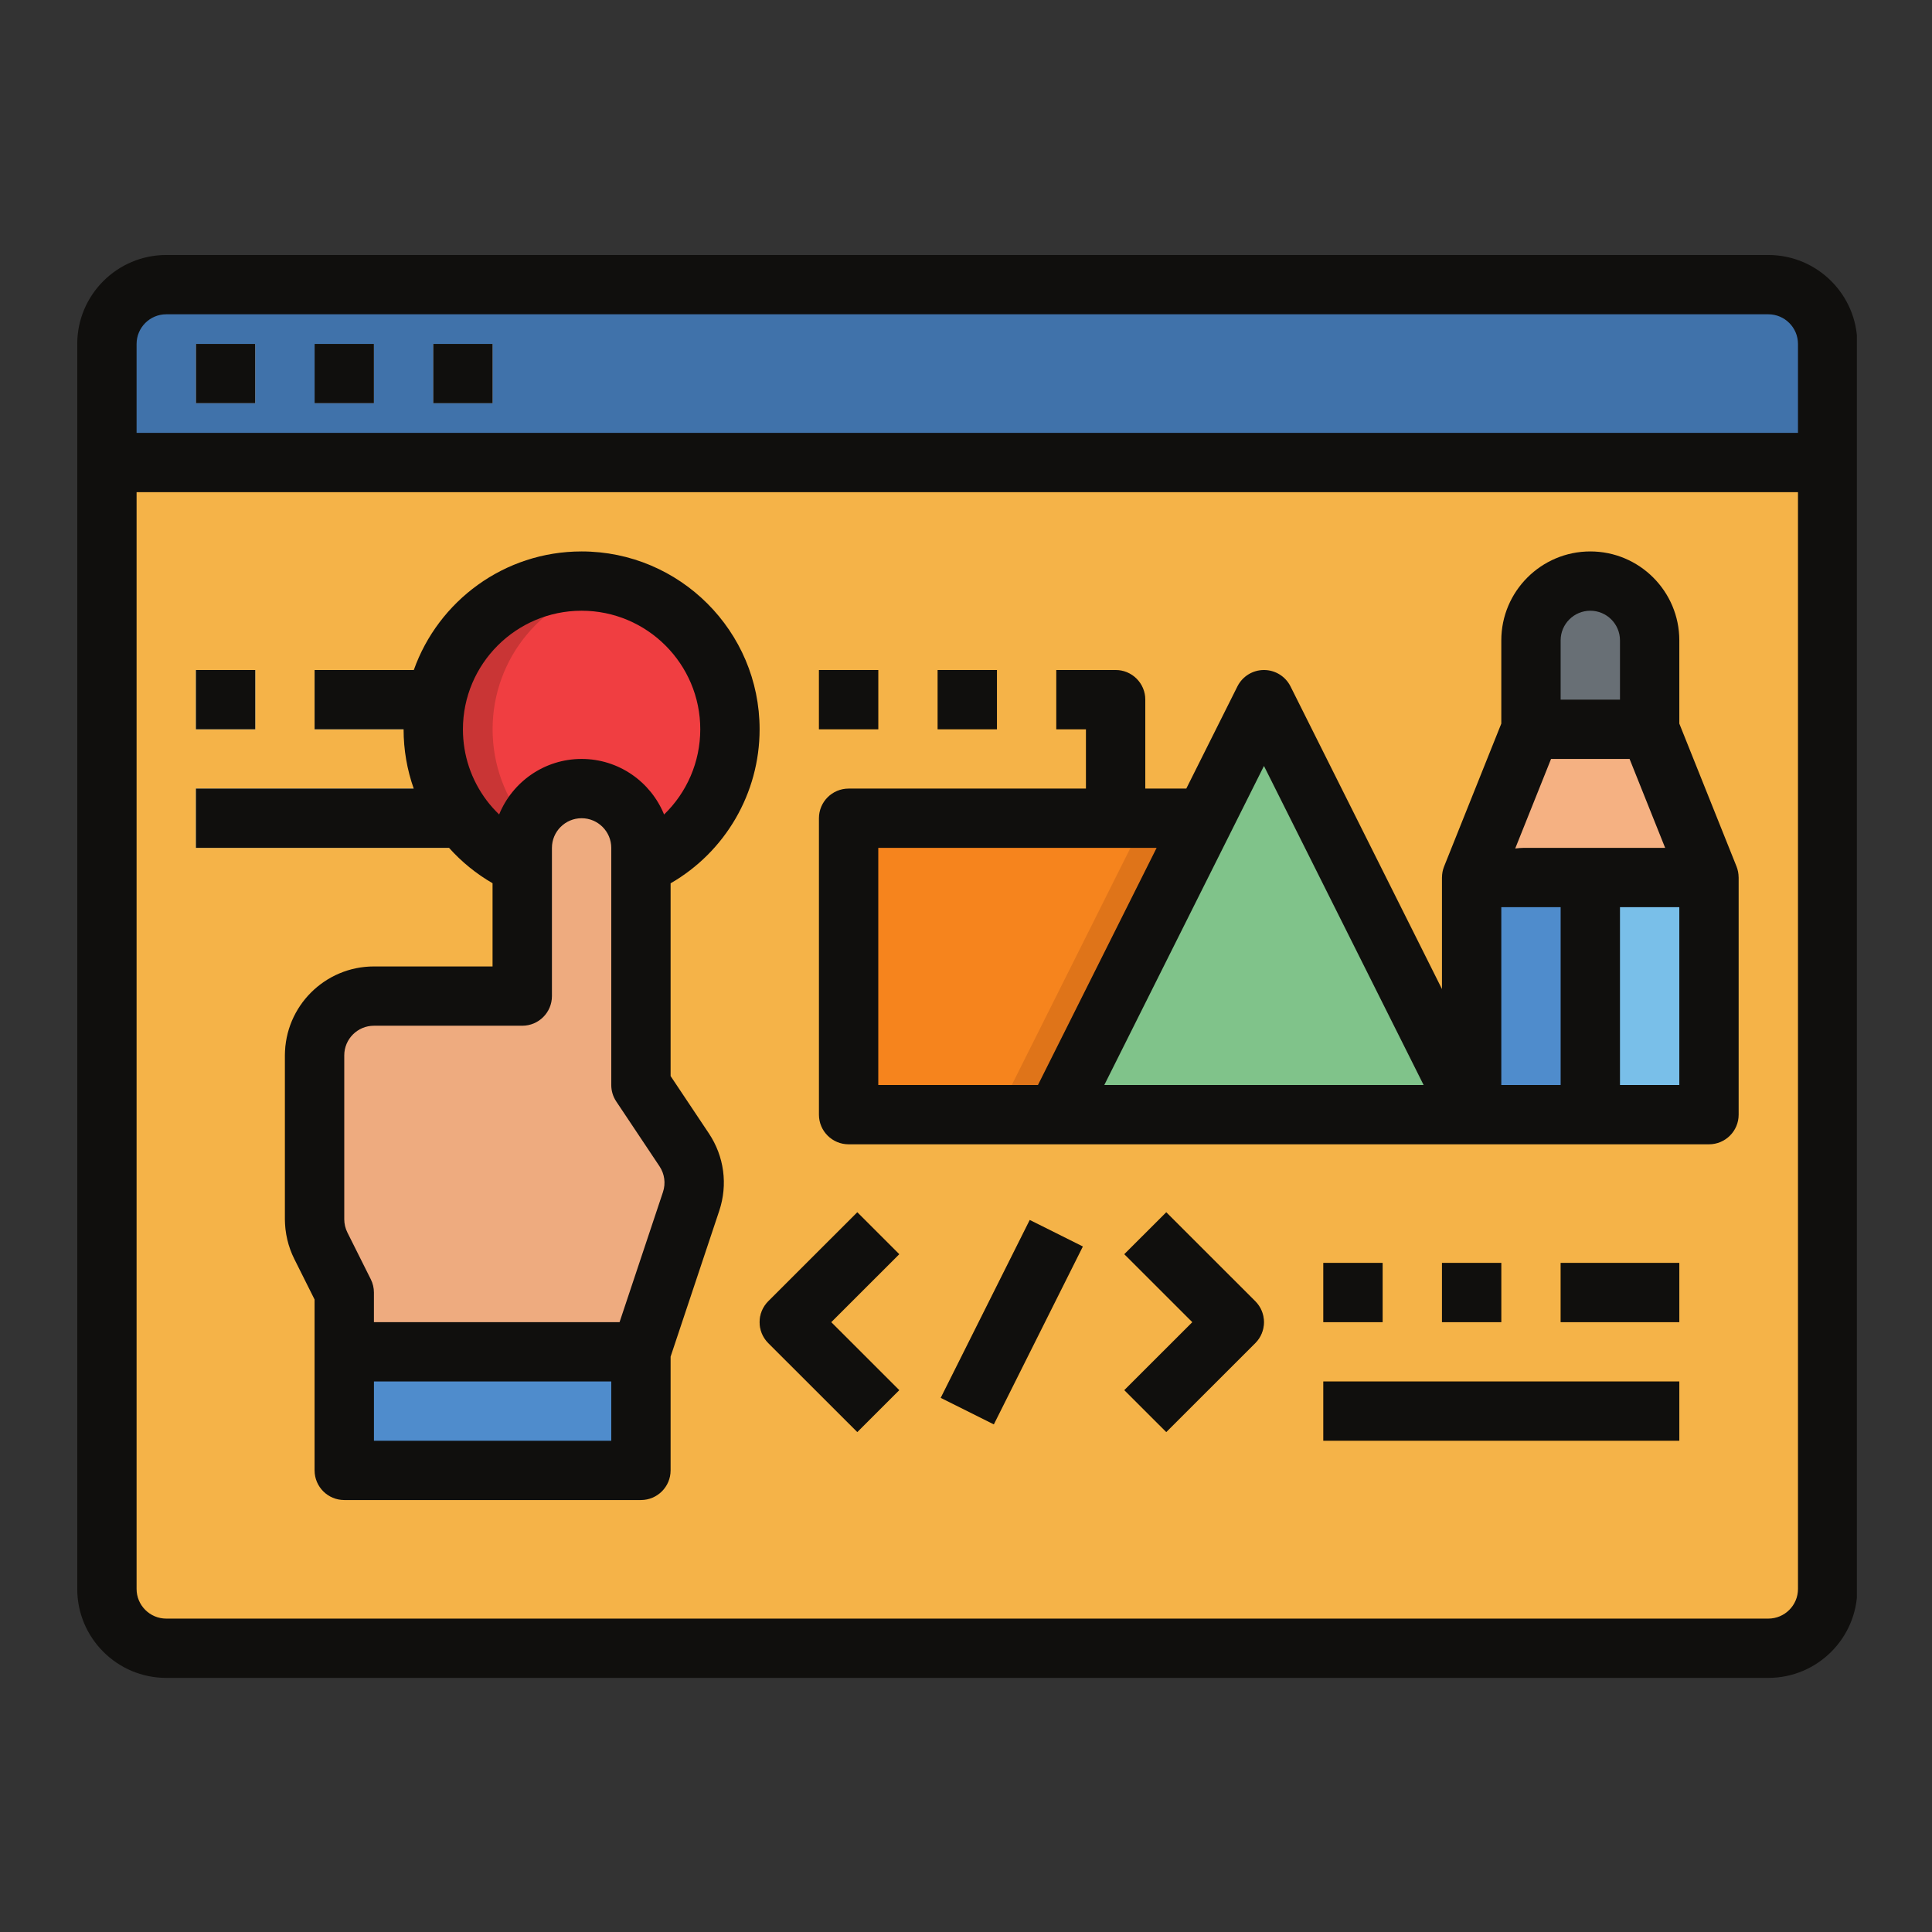<?xml version="1.0" encoding="UTF-8"?>
<svg xmlns="http://www.w3.org/2000/svg" xmlns:xlink="http://www.w3.org/1999/xlink" width="1008pt" height="1008pt" viewBox="0 0 1008 1008" version="1.2">
<rect x="0" y="0" width="1008" height="1008" fill="#333333" stroke="none"/>
<defs>
<clipPath id="clip1">
  <path d="M 40.301 133.043 L 968.801 133.043 L 968.801 875.426 L 40.301 875.426 Z M 40.301 133.043 "/>
</clipPath>
</defs>
<g id="surface1">
<path style=" stroke:none;fill-rule:nonzero;fill:rgb(96.078%,70.2%,28.239%);fill-opacity:1;" d="M 922.602 859.957 L 86.738 859.957 C 69.645 859.957 55.781 846.105 55.781 829.023 L 55.781 179.441 C 55.781 162.359 69.645 148.512 86.738 148.512 L 922.602 148.512 C 939.695 148.512 953.559 162.359 953.559 179.441 L 953.559 829.023 C 953.559 846.105 939.695 859.957 922.602 859.957 "/>
<path style=" stroke:none;fill-rule:nonzero;fill:rgb(25.099%,44.71%,66.669%);fill-opacity:1;" d="M 953.559 241.309 L 55.781 241.309 L 55.781 179.441 C 55.781 162.359 69.645 148.512 86.738 148.512 L 922.602 148.512 C 939.695 148.512 953.559 162.359 953.559 179.441 L 953.559 241.309 "/>
<path style=" stroke:none;fill-rule:nonzero;fill:rgb(92.94%,92.94%,92.94%);fill-opacity:1;" d="M 133.176 210.375 L 102.219 210.375 L 102.219 179.441 L 133.176 179.441 L 133.176 210.375 "/>
<path style=" stroke:none;fill-rule:nonzero;fill:rgb(87.059%,86.67%,85.489%);fill-opacity:1;" d="M 195.09 210.375 L 164.133 210.375 L 164.133 179.441 L 195.09 179.441 L 195.09 210.375 "/>
<path style=" stroke:none;fill-rule:nonzero;fill:rgb(79.61%,79.219%,78.429%);fill-opacity:1;" d="M 257.008 210.375 L 226.051 210.375 L 226.051 179.441 L 257.008 179.441 L 257.008 210.375 "/>
<path style=" stroke:none;fill-rule:nonzero;fill:rgb(80.779%,52.55%,9.799%);fill-opacity:1;" d="M 318.922 767.16 L 164.133 767.16 L 164.133 705.293 L 318.922 705.293 L 318.922 767.16 "/>
<path style=" stroke:none;fill-rule:nonzero;fill:rgb(80.779%,52.55%,9.799%);fill-opacity:1;" d="M 447.289 747.16 L 400.852 700.762 C 394.805 694.723 394.805 684.934 400.852 678.895 L 447.289 632.492 L 469.176 654.363 L 433.684 689.828 L 469.176 725.293 L 447.289 747.16 "/>
<path style=" stroke:none;fill-rule:nonzero;fill:rgb(80.779%,52.55%,9.799%);fill-opacity:1;" d="M 608.488 747.16 L 586.598 725.293 L 622.09 689.828 L 586.598 654.363 L 608.488 632.492 L 654.926 678.895 C 660.969 684.934 660.969 694.723 654.926 700.762 L 608.488 747.16 "/>
<path style=" stroke:none;fill-rule:nonzero;fill:rgb(80.779%,52.55%,9.799%);fill-opacity:1;" d="M 518.516 743.145 L 490.824 729.309 L 537.262 636.512 L 564.953 650.348 L 518.516 743.145 "/>
<path style=" stroke:none;fill-rule:nonzero;fill:rgb(91.37%,58.429%,10.979%);fill-opacity:1;" d="M 721.375 689.828 L 690.418 689.828 L 690.418 658.895 L 721.375 658.895 L 721.375 689.828 "/>
<path style=" stroke:none;fill-rule:nonzero;fill:rgb(91.37%,58.429%,10.979%);fill-opacity:1;" d="M 783.289 689.828 L 752.332 689.828 L 752.332 658.895 L 783.289 658.895 L 783.289 689.828 "/>
<path style=" stroke:none;fill-rule:nonzero;fill:rgb(91.37%,58.429%,10.979%);fill-opacity:1;" d="M 876.164 689.828 L 814.246 689.828 L 814.246 658.895 L 876.164 658.895 L 876.164 689.828 "/>
<path style=" stroke:none;fill-rule:nonzero;fill:rgb(91.37%,58.429%,10.979%);fill-opacity:1;" d="M 876.164 751.691 L 690.418 751.691 L 690.418 720.762 L 876.164 720.762 L 876.164 751.691 "/>
<path style=" stroke:none;fill-rule:nonzero;fill:rgb(30.98%,54.9%,79.999%);fill-opacity:1;" d="M 891.641 581.562 L 767.812 581.562 L 767.812 457.836 L 891.641 457.836 L 891.641 581.562 "/>
<path style=" stroke:none;fill-rule:nonzero;fill:rgb(96.078%,69.409%,50.98%);fill-opacity:1;" d="M 798.77 380.504 L 767.812 457.836 L 891.641 457.836 L 860.684 380.504 L 798.77 380.504 "/>
<path style=" stroke:none;fill-rule:nonzero;fill:rgb(40.779%,43.529%,45.879%);fill-opacity:1;" d="M 860.684 380.504 L 798.77 380.504 L 798.77 334.105 C 798.77 317.023 812.629 303.172 829.727 303.172 C 846.824 303.172 860.684 317.023 860.684 334.105 L 860.684 380.504 "/>
<path style=" stroke:none;fill-rule:nonzero;fill:rgb(78.429%,92.94%,94.119%);fill-opacity:1;" d="M 241.527 380.504 L 164.133 380.504 L 164.133 349.57 L 241.527 349.57 L 241.527 380.504 "/>
<path style=" stroke:none;fill-rule:nonzero;fill:rgb(78.429%,92.94%,94.119%);fill-opacity:1;" d="M 257.008 442.367 L 102.219 442.367 L 102.219 411.438 L 257.008 411.438 L 257.008 442.367 "/>
<path style=" stroke:none;fill-rule:nonzero;fill:rgb(78.429%,92.94%,94.119%);fill-opacity:1;" d="M 133.176 380.504 L 102.219 380.504 L 102.219 349.57 L 133.176 349.57 L 133.176 380.504 "/>
<path style=" stroke:none;fill-rule:nonzero;fill:rgb(91.37%,58.429%,10.979%);fill-opacity:1;" d="M 458.234 380.504 L 427.273 380.504 L 427.273 349.57 L 458.234 349.57 L 458.234 380.504 "/>
<path style=" stroke:none;fill-rule:nonzero;fill:rgb(91.37%,58.429%,10.979%);fill-opacity:1;" d="M 520.148 380.504 L 489.191 380.504 L 489.191 349.57 L 520.148 349.57 L 520.148 380.504 "/>
<path style=" stroke:none;fill-rule:nonzero;fill:rgb(91.37%,58.429%,10.979%);fill-opacity:1;" d="M 597.543 442.367 L 566.586 442.367 L 566.586 380.504 L 551.105 380.504 L 551.105 349.57 L 582.062 349.57 C 590.613 349.57 597.543 356.496 597.543 365.039 L 597.543 442.367 "/>
<path style=" stroke:none;fill-rule:nonzero;fill:rgb(96.469%,51.759%,11.369%);fill-opacity:1;" d="M 628.5 426.902 L 628.5 581.562 L 442.754 581.562 L 442.754 426.902 L 628.5 426.902 "/>
<path style=" stroke:none;fill-rule:nonzero;fill:rgb(87.45%,45.49%,9.799%);fill-opacity:1;" d="M 628.5 426.902 L 628.5 581.562 L 520.148 581.562 L 597.543 426.902 L 628.5 426.902 "/>
<path style=" stroke:none;fill-rule:nonzero;fill:rgb(80.779%,52.55%,9.799%);fill-opacity:1;" d="M 341.484 599.906 L 318.922 566.098 L 318.922 442.367 C 318.922 425.285 305.062 411.438 287.965 411.438 C 270.867 411.438 257.008 425.285 257.008 442.367 L 257.008 519.699 L 179.613 519.699 C 162.516 519.699 148.656 533.551 148.656 550.633 L 148.656 636.125 C 148.656 640.93 149.773 645.664 151.926 649.961 L 164.133 674.363 L 164.133 705.293 L 318.922 705.293 L 345.09 626.852 C 348.113 617.789 346.781 607.852 341.484 599.906 "/>
<path style=" stroke:none;fill-rule:nonzero;fill:rgb(30.98%,54.9%,79.999%);fill-opacity:1;" d="M 334.402 767.16 L 179.613 767.16 L 179.613 705.293 L 334.402 705.293 L 334.402 767.16 "/>
<path style=" stroke:none;fill-rule:nonzero;fill:rgb(25.099%,44.71%,66.669%);fill-opacity:1;" d="M 195.09 767.16 L 179.613 767.16 L 179.613 705.293 L 195.09 705.293 L 195.09 767.16 "/>
<path style=" stroke:none;fill-rule:nonzero;fill:rgb(47.449%,74.899%,91.37%);fill-opacity:1;" d="M 829.727 581.562 L 891.641 581.562 L 891.641 457.836 L 829.727 457.836 Z M 829.727 581.562 "/>
<path style=" stroke:none;fill-rule:nonzero;fill:rgb(50.2%,76.469%,54.12%);fill-opacity:1;" d="M 767.812 581.562 L 551.105 581.562 L 659.457 365.039 Z M 767.812 581.562 "/>
<path style=" stroke:none;fill-rule:nonzero;fill:rgb(78.819%,20.779%,20.779%);fill-opacity:1;" d="M 380.84 380.504 C 380.84 417.914 354.258 449.113 318.922 456.285 C 313.91 457.289 308.742 457.836 303.445 457.836 C 260.703 457.836 226.051 423.211 226.051 380.504 C 226.051 337.797 260.703 303.172 303.445 303.172 C 308.742 303.172 313.91 303.715 318.922 304.723 C 354.258 311.895 380.84 343.09 380.84 380.504 "/>
<path style=" stroke:none;fill-rule:nonzero;fill:rgb(94.119%,24.309%,25.49%);fill-opacity:1;" d="M 380.84 380.504 C 380.84 417.914 354.258 449.113 318.922 456.285 C 283.59 449.113 257.008 417.914 257.008 380.504 C 257.008 343.09 283.59 311.895 318.922 304.723 C 354.258 311.895 380.84 343.09 380.84 380.504 "/>
<path style=" stroke:none;fill-rule:nonzero;fill:rgb(93.329%,67.059%,49.799%);fill-opacity:1;" d="M 356.961 599.906 L 334.402 566.098 L 334.402 442.367 C 334.402 425.285 320.539 411.438 303.445 411.438 C 286.348 411.438 272.484 425.285 272.484 442.367 L 272.484 519.699 L 195.09 519.699 C 177.996 519.699 164.133 533.551 164.133 550.633 L 164.133 636.125 C 164.133 640.93 165.254 645.664 167.406 649.961 L 179.613 674.363 L 179.613 705.293 L 334.402 705.293 L 360.566 626.852 C 363.59 617.789 362.262 607.852 356.961 599.906 "/>
<g clip-path="url(#clip1)" clip-rule="nonzero">
<path style=" stroke:none;fill-rule:nonzero;fill:rgb(6.27%,5.879%,5.099%);fill-opacity:1;" d="M 922.602 844.488 L 86.738 844.488 C 78.207 844.488 71.262 837.551 71.262 829.023 L 71.262 256.773 L 938.078 256.773 L 938.078 829.023 C 938.078 837.551 931.133 844.488 922.602 844.488 Z M 86.738 163.977 L 922.602 163.977 C 931.133 163.977 938.078 170.918 938.078 179.441 L 938.078 225.84 L 71.262 225.84 L 71.262 179.441 C 71.262 170.918 78.207 163.977 86.738 163.977 Z M 922.602 133.043 L 86.738 133.043 C 61.133 133.043 40.301 153.855 40.301 179.441 L 40.301 829.023 C 40.301 854.609 61.133 875.422 86.738 875.422 L 922.602 875.422 C 948.207 875.422 969.035 854.609 969.035 829.023 L 969.035 179.441 C 969.035 153.855 948.207 133.043 922.602 133.043 "/>
</g>
<path style=" stroke:none;fill-rule:nonzero;fill:rgb(6.27%,5.879%,5.099%);fill-opacity:1;" d="M 133.176 179.441 L 102.219 179.441 L 102.219 210.375 L 133.176 210.375 L 133.176 179.441 "/>
<path style=" stroke:none;fill-rule:nonzero;fill:rgb(6.27%,5.879%,5.099%);fill-opacity:1;" d="M 195.09 179.441 L 164.133 179.441 L 164.133 210.375 L 195.09 210.375 L 195.09 179.441 "/>
<path style=" stroke:none;fill-rule:nonzero;fill:rgb(6.27%,5.879%,5.099%);fill-opacity:1;" d="M 257.008 179.441 L 226.051 179.441 L 226.051 210.375 L 257.008 210.375 L 257.008 179.441 "/>
<path style=" stroke:none;fill-rule:nonzero;fill:rgb(6.27%,5.879%,5.099%);fill-opacity:1;" d="M 318.922 751.691 L 195.09 751.691 L 195.09 720.762 L 318.922 720.762 Z M 179.613 550.633 C 179.613 542.105 186.559 535.164 195.09 535.164 L 272.484 535.164 C 281.035 535.164 287.965 528.242 287.965 519.699 L 287.965 442.367 C 287.965 433.844 294.91 426.902 303.445 426.902 C 311.977 426.902 318.922 433.844 318.922 442.367 L 318.922 566.098 C 318.922 569.148 319.828 572.141 321.523 574.676 L 344.082 608.488 C 346.75 612.488 347.41 617.398 345.891 621.961 L 323.246 689.828 L 195.09 689.828 L 195.09 674.363 C 195.09 671.961 194.531 669.59 193.457 667.445 L 181.246 643.043 C 180.18 640.906 179.613 638.512 179.613 636.125 Z M 241.527 380.504 C 241.527 346.391 269.305 318.641 303.445 318.641 C 337.582 318.641 365.359 346.391 365.359 380.504 C 365.359 397.578 358.324 413.512 346.48 424.961 C 339.57 407.984 322.891 395.969 303.445 395.969 C 284.004 395.969 267.332 407.969 260.422 424.938 C 258.074 422.672 255.883 420.242 253.91 417.621 C 245.812 406.828 241.527 394 241.527 380.504 Z M 349.879 561.418 L 349.879 460.863 C 378.391 444.422 396.316 413.906 396.316 380.504 C 396.316 329.332 354.656 287.707 303.445 287.707 C 263.082 287.707 228.672 313.57 215.898 349.57 L 164.133 349.57 L 164.133 380.504 L 210.57 380.504 C 210.57 391.191 212.383 401.605 215.859 411.438 L 102.219 411.438 L 102.219 442.367 L 234.289 442.367 C 240.84 449.68 248.512 455.918 257.008 460.824 L 257.008 504.234 L 195.09 504.234 C 169.484 504.234 148.656 525.047 148.656 550.633 L 148.656 636.125 C 148.656 643.293 150.348 650.469 153.559 656.879 L 164.133 678.016 L 164.133 767.16 C 164.133 775.699 171.062 782.625 179.613 782.625 L 334.402 782.625 C 342.949 782.625 349.879 775.699 349.879 767.16 L 349.879 707.809 L 375.254 631.738 C 379.816 618.062 377.844 603.328 369.84 591.328 L 349.879 561.418 "/>
<path style=" stroke:none;fill-rule:nonzero;fill:rgb(6.27%,5.879%,5.099%);fill-opacity:1;" d="M 447.289 632.492 L 400.852 678.895 C 394.805 684.934 394.805 694.723 400.852 700.762 L 447.289 747.16 L 469.176 725.293 L 433.684 689.828 L 469.176 654.363 L 447.289 632.492 "/>
<path style=" stroke:none;fill-rule:nonzero;fill:rgb(6.27%,5.879%,5.099%);fill-opacity:1;" d="M 608.488 632.492 L 586.598 654.363 L 622.09 689.828 L 586.598 725.293 L 608.488 747.16 L 654.926 700.762 C 660.969 694.723 660.969 684.934 654.926 678.895 L 608.488 632.492 "/>
<path style=" stroke:none;fill-rule:nonzero;fill:rgb(6.27%,5.879%,5.099%);fill-opacity:1;" d="M 490.824 729.309 L 518.516 743.145 L 564.953 650.348 L 537.262 636.512 L 490.824 729.309 "/>
<path style=" stroke:none;fill-rule:nonzero;fill:rgb(6.27%,5.879%,5.099%);fill-opacity:1;" d="M 690.418 658.895 L 690.418 689.828 L 721.375 689.828 L 721.375 658.895 L 690.418 658.895 "/>
<path style=" stroke:none;fill-rule:nonzero;fill:rgb(6.27%,5.879%,5.099%);fill-opacity:1;" d="M 752.332 658.895 L 752.332 689.828 L 783.289 689.828 L 783.289 658.895 L 752.332 658.895 "/>
<path style=" stroke:none;fill-rule:nonzero;fill:rgb(6.27%,5.879%,5.099%);fill-opacity:1;" d="M 814.246 689.828 L 876.164 689.828 L 876.164 658.895 L 814.246 658.895 L 814.246 689.828 "/>
<path style=" stroke:none;fill-rule:nonzero;fill:rgb(6.27%,5.879%,5.099%);fill-opacity:1;" d="M 690.418 751.691 L 876.164 751.691 L 876.164 720.762 L 690.418 720.762 L 690.418 751.691 "/>
<path style=" stroke:none;fill-rule:nonzero;fill:rgb(6.27%,5.879%,5.099%);fill-opacity:1;" d="M 876.164 566.098 L 845.207 566.098 L 845.207 473.301 L 876.164 473.301 Z M 783.289 473.301 L 814.246 473.301 L 814.246 566.098 L 783.289 566.098 Z M 576.152 566.098 L 659.457 399.625 L 742.762 566.098 Z M 458.234 442.367 L 603.453 442.367 L 541.539 566.098 L 458.234 566.098 Z M 814.246 334.105 C 814.246 325.578 821.195 318.641 829.727 318.641 C 838.258 318.641 845.207 325.578 845.207 334.105 L 845.207 365.039 L 814.246 365.039 Z M 794.898 442.367 C 793.816 442.367 792.32 442.48 790.547 442.691 L 809.246 395.969 L 850.211 395.969 L 868.777 442.367 Z M 907.121 458.105 L 907.121 457.836 C 907.121 457.773 907.105 457.715 907.105 457.652 C 907.082 455.797 906.742 453.914 906.02 452.086 L 876.164 377.527 L 876.164 334.105 C 876.164 308.52 855.332 287.707 829.727 287.707 C 804.121 287.707 783.289 308.52 783.289 334.105 L 783.289 377.527 L 753.438 452.086 C 752.695 453.945 752.355 455.863 752.348 457.742 C 752.34 457.781 752.332 457.805 752.332 457.836 L 752.332 458.105 C 752.332 458.121 752.332 458.129 752.332 458.145 L 752.332 516.043 L 673.305 358.121 C 670.684 352.879 665.324 349.57 659.457 349.57 C 653.594 349.57 648.234 352.879 645.613 358.121 L 618.934 411.438 L 597.543 411.438 L 597.543 365.039 C 597.543 356.496 590.613 349.57 582.062 349.57 L 551.105 349.57 L 551.105 380.504 L 566.586 380.504 L 566.586 411.438 L 442.754 411.438 C 434.207 411.438 427.273 418.359 427.273 426.902 L 427.273 581.562 C 427.273 590.105 434.207 597.031 442.754 597.031 L 891.641 597.031 C 900.191 597.031 907.121 590.105 907.121 581.562 L 907.121 458.145 C 907.121 458.129 907.121 458.121 907.121 458.105 "/>
<path style=" stroke:none;fill-rule:nonzero;fill:rgb(6.27%,5.879%,5.099%);fill-opacity:1;" d="M 133.176 349.57 L 102.219 349.57 L 102.219 380.504 L 133.176 380.504 L 133.176 349.57 "/>
<path style=" stroke:none;fill-rule:nonzero;fill:rgb(6.27%,5.879%,5.099%);fill-opacity:1;" d="M 458.234 349.57 L 427.273 349.57 L 427.273 380.504 L 458.234 380.504 L 458.234 349.57 "/>
<path style=" stroke:none;fill-rule:nonzero;fill:rgb(6.27%,5.879%,5.099%);fill-opacity:1;" d="M 520.148 349.57 L 489.191 349.57 L 489.191 380.504 L 520.148 380.504 L 520.148 349.57 "/>
</g>
</svg>
